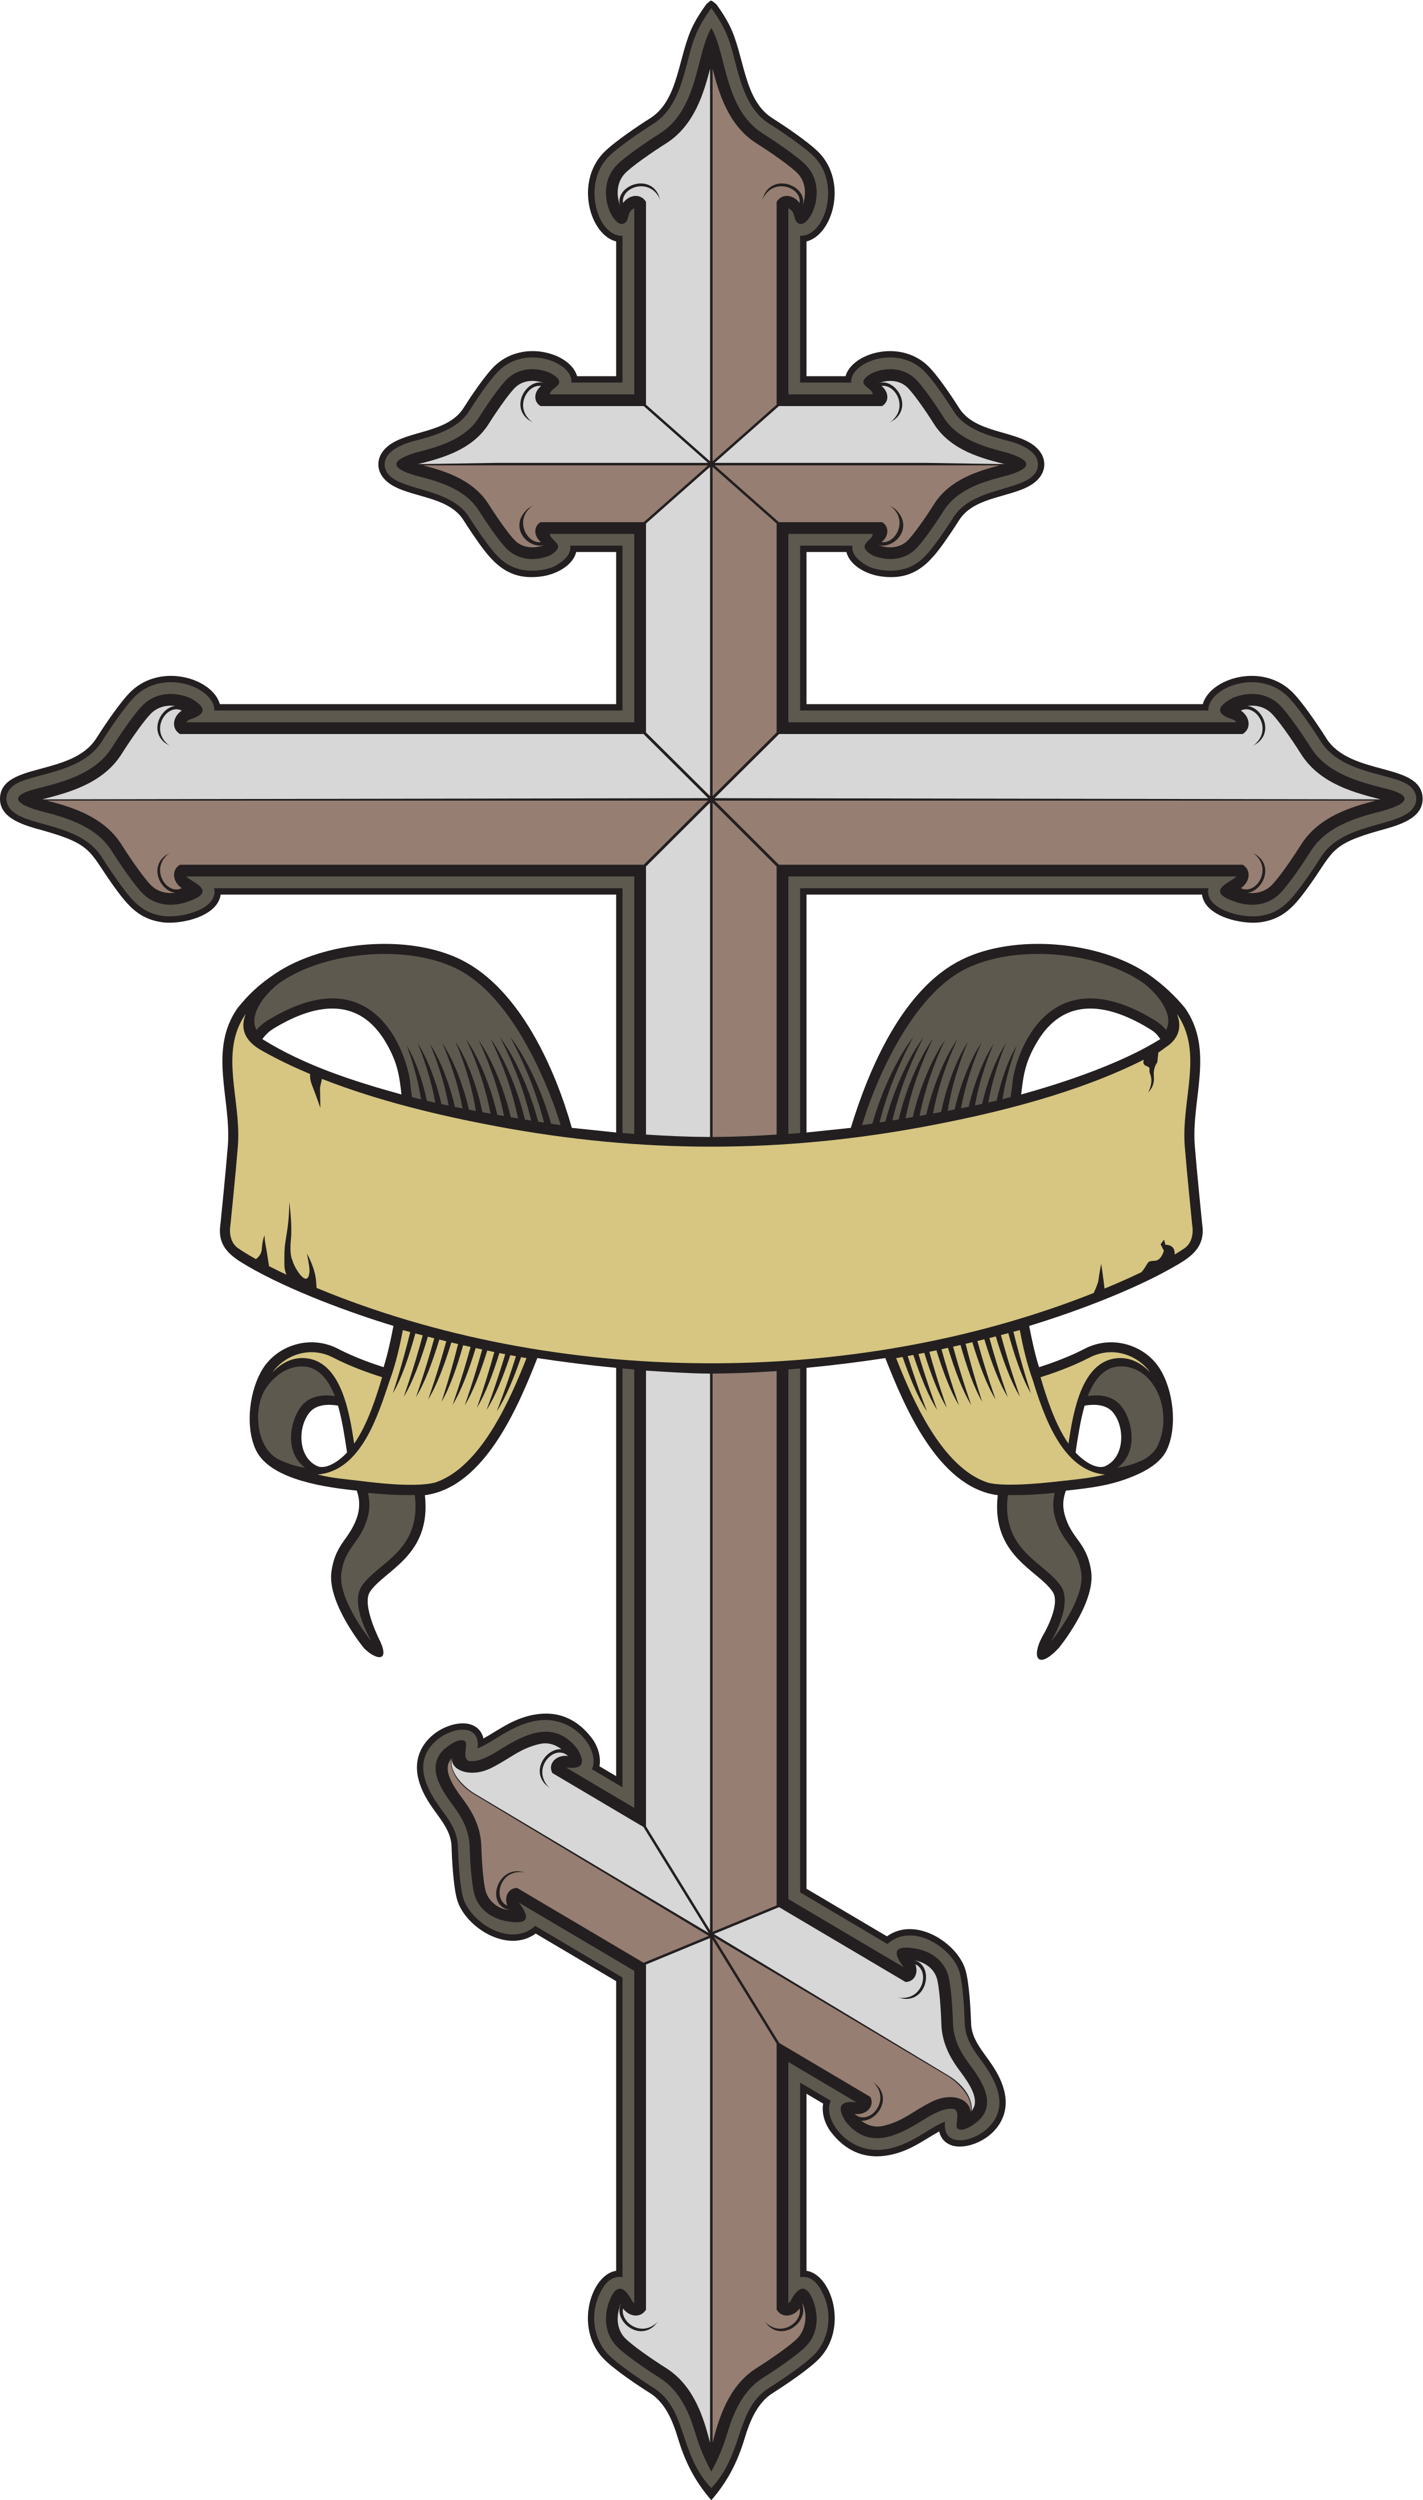 <?xml version="1.0" encoding="UTF-8" standalone="no"?>
<svg
   xmlns:dc="http://purl.org/dc/elements/1.1/"
   xmlns:cc="http://creativecommons.org/ns#"
   xmlns:rdf="http://www.w3.org/1999/02/22-rdf-syntax-ns#"
   xmlns:svg="http://www.w3.org/2000/svg"
   xmlns="http://www.w3.org/2000/svg"
   viewBox="0 0 565.52 993.147"
   height="993.147"
   width="565.52"
   xml:space="preserve"
   id="svg2"
   version="1.1"><defs
     id="defs6" /><g
     transform="matrix(1.333,0,0,-1.333,0,993.147)"
     id="g10"><g
       transform="scale(0.1)"
       id="g12"><path
         id="path14"
         style="fill:#231f20;fill-opacity:1;fill-rule:evenodd;stroke:none"
         d="m 3452.34,4363.47 c -7.09,9.69 -16.25,15.73 -28.69,23.23 -129.67,78.26 -252.78,89.65 -330.56,-39.25 -39.71,-65.8 -42.54,-109.32 -48.73,-158.39 133.58,36.69 302.38,94.53 414.87,164.97 l -6.89,9.44 z M 3206.73,3122 c 6.08,42.12 14.29,95.94 26.82,139.62 11.63,2.34 60.31,9.98 84.76,-20.1 37.07,-45.56 34.68,-136.68 -25.93,-161.21 -29.48,-8.38 -67.01,21.66 -85.65,41.69 z m -2172.12,0 c -6.08,42.12 -14.29,95.94 -26.82,139.62 -11.63,2.34 -60.306,9.98 -84.763,-20.1 -37.066,-45.56 -34.675,-136.68 25.938,-161.21 29.476,-8.38 67.005,21.66 85.645,41.69 z M 2120.68,0 c 49.23,57.09 78.04,113.195 100.04,186.543 14.68,48.926 37.39,104.094 82.51,132.492 32.15,20.235 110.79,72.227 141.18,105.156 85.13,92.227 33.96,248.895 -39.98,259.559 v 344.96 0 182.54 l 49.72,-29.43 c -5.35,-28.36 5.53,-61.66 23.48,-84.89 41.81,-54.16 95.2,-78.51 158.78,-70.76 68.72,8.39 113.71,44.92 163.53,72.79 4.92,-20.96 18.49,-35.52 38.35,-41.82 60.56,-19.2 189.55,47.49 153.98,169.16 -25.11,85.95 -95.16,123.31 -97.14,195.59 -0.96,34.76 -5.22,119.86 -16.85,158.72 -23.7,79.16 -148.03,161.4 -234.03,99.77 l -239.82,141.79 c 0,517.41 0,1034.8 0,1552.22 77.8,7.5 157.09,17.22 234.91,29.16 55.85,-141.32 156.5,-385.24 335.27,-408.63 -20.41,-181.62 121.02,-222.95 163.84,-288.1 25.95,-39.52 -30.66,-132.66 -30.81,-132.92 -33.82,-62.25 -14.1,-101.68 48.86,-34.45 0.32,0.37 109.64,133.58 96.77,227.37 -12.41,90.42 -60.26,96.2 -79.81,172.95 -6.28,24.66 -3.7,46.75 4.33,68.7 71.04,7.95 140.31,14.47 217.05,49.93 37.02,17.11 69.47,40.53 84.14,72.2 32.86,70.88 18.01,178.64 -20.77,240.69 -44.9,71.84 -143.37,102.23 -224.65,59.9 -48.62,-25.32 -103.8,-44.61 -135.83,-54.82 -12.54,40.2 -21.08,80.27 -29.39,123.04 122.11,36.84 298.44,101.29 422.02,170.84 53.14,29.9 105.45,58.42 93.75,132.84 -1.21,11.98 -15.69,154.51 -22,233.31 -11.04,137.98 59.41,283.8 -28.97,410.09 -25.12,30.89 -64.62,70.8 -113.88,103.67 -144.96,96.72 -394.37,117.82 -551.03,41.16 -178.46,-87.32 -278.88,-329.53 -331.68,-501.76 l -132.12,-13.83 v 708.98 h 1179.04 c 9.17,-66.55 120.26,-89.98 174.13,-82.57 67.06,9.24 99.88,46.61 138.21,98.57 l -0.05,0.03 c 81.37,110.27 62.52,131.78 219.63,175.53 50.45,14.05 129.08,33.83 125.89,96.95 -5.37,106.35 -215.3,63.17 -287.45,177.77 -19.67,31.24 -72.69,111.22 -105.16,141.18 -91.29,84.27 -242.05,35.45 -262.71,-39.99 H 2404.43 v 453.3 h 119.04 c 9.39,-39.06 57.17,-65.75 101.02,-72.32 107.98,-16.15 154.4,47.28 208.57,126.88 10.26,15.09 19.58,29.44 26.23,39.98 47.05,74.75 163.85,66.66 223.35,111.29 39.45,29.6 41.56,76.58 3.53,108.68 -57.44,48.48 -178.73,38.38 -226.88,114.89 -18.65,29.62 -65,99.66 -95.08,127.42 -84.85,78.33 -224.81,34.97 -243.36,-32.89 h -116.42 v 401.52 c 77.82,19.59 122.19,172.8 40,261.85 -29.97,32.47 -109.95,85.49 -141.19,105.15 -87.38,55.01 -82.63,186.86 -128.98,278.24 -10.43,20.57 -22.89,39.92 -38.21,61.21 -18.98,14.9 -13.82,14.9 -30.73,0 -15.32,-21.29 -27.77,-40.64 -38.2,-61.21 -46.35,-91.38 -41.61,-223.23 -128.98,-278.24 -31.25,-19.66 -111.22,-72.68 -141.19,-105.15 -82.19,-89.05 -37.82,-242.26 40,-261.85 v -401.52 h -116.42 c -18.56,67.86 -158.51,111.22 -243.37,32.89 -30.07,-27.76 -76.42,-97.8 -95.07,-127.42 -48.16,-76.51 -169.45,-66.41 -226.89,-114.89 -38.02,-32.1 -35.92,-79.08 3.54,-108.68 59.49,-44.63 176.3,-36.54 223.35,-111.29 6.64,-10.54 15.96,-24.89 26.23,-39.98 54.16,-79.6 100.58,-143.03 208.57,-126.88 43.84,6.57 91.63,33.26 101.02,72.32 h 119.04 v -453.3 H 655.422 C 634.75,5427.62 484,5476.44 392.699,5392.17 360.23,5362.21 307.219,5282.23 287.543,5250.99 215.391,5136.39 5.469,5179.57 0.094,5073.22 -3.098,5010.1 75.531,4990.32 125.98,4976.27 c 157.11,-43.75 138.262,-65.26 219.629,-175.53 l -0.046,-0.03 c 38.332,-51.96 71.152,-89.33 138.214,-98.57 53.864,-7.41 164.957,16.02 174.133,82.57 h 1179.04 v -708.98 l -132.13,13.83 c -48.14,170.69 -153.21,414.44 -331.68,501.76 -156.66,76.66 -406.066,55.56 -551.027,-41.16 -49.254,-32.87 -79.277,-60.91 -113.886,-103.67 -88.372,-126.29 -17.93,-272.11 -28.965,-410.09 -6.301,-78.8 -20.785,-221.33 -22,-233.31 -10.731,-68.25 31.746,-96.77 80.492,-125.24 123.945,-72.43 308.736,-140.26 435.286,-178.44 -8.32,-42.77 -16.85,-82.84 -29.4,-123.04 -32.02,10.21 -87.21,29.5 -135.83,54.82 -81.267,42.33 -179.747,11.94 -224.646,-59.9 -38.785,-62.05 -53.621,-169.81 -20.769,-240.69 43.293,-93.45 221.097,-113.17 301.195,-122.13 19.2,-52.42 -2.34,-99.02 -31.46,-139.62 -19.02,-26.53 -37.126,-51.76 -44.025,-102.03 -12.871,-93.79 96.455,-227 96.775,-227.37 31.11,-32.42 77.58,-45.98 49.65,17.84 -0.15,0.27 -57.56,110.01 -31.6,149.53 42.82,65.15 184.24,106.48 163.83,288.1 178.78,23.39 279.43,267.31 335.28,408.63 77.82,-11.94 157.1,-21.66 234.91,-29.16 V 2157.68 l -49.72,29.43 c 5.36,28.36 -5.53,61.66 -23.47,84.9 -41.82,54.16 -95.21,78.5 -158.78,70.74 -68.73,-8.38 -113.71,-44.91 -163.53,-72.79 -4.93,20.98 -18.49,35.53 -38.35,41.83 -60.56,19.21 -189.55,-47.48 -153.99,-169.15 25.12,-85.96 95.17,-123.32 97.15,-195.6 0.95,-34.75 5.22,-119.86 16.85,-158.72 23.69,-79.16 148.02,-161.41 234.03,-99.77 l 239.81,-141.78 V 683.75 c -73.94,-10.664 -125.11,-167.332 -39.99,-259.559 30.4,-32.929 109.04,-84.921 141.18,-105.156 45.12,-28.398 67.84,-83.566 82.51,-132.492 22,-73.348 50.81,-129.453 100.03,-186.543 z M 782.148,4354.03 c 124.832,-78.18 273.352,-126.12 414.862,-164.97 -6.19,49.07 -9.02,92.59 -48.72,158.39 -77.79,128.9 -200.892,117.51 -330.563,39.25 -15.184,-9.15 -25.129,-18.36 -35.579,-32.67 v 0" /><path
         id="path16"
         style="fill:#5e594f;fill-opacity:1;fill-rule:evenodd;stroke:none"
         d="M 1855.95,4803.71 H 638.297 c 14.226,-62.09 -97.746,-90.26 -151.992,-82.79 -59.828,8.24 -88.844,41.38 -125.453,90.99 -22.528,30.53 -44.836,64.32 -57.274,84.08 -62.648,99.51 -213.742,90.27 -266.406,137.03 -26.074,23.15 -23.441,56.56 3.434,76.82 48.863,36.86 201.371,33.21 262.973,131.05 19.469,30.93 71.438,109.15 101.965,137.33 88.617,81.79 235.75,20.98 233.262,-45.04 H 1855.95 v 491.31 h -155.87 c 2.69,-19.15 -7.67,-38.9 -43.9,-59.87 -24.8,-13.17 -64.51,-17.17 -90.54,-13.55 -55.14,7.68 -82.63,38.15 -116.17,83.59 -19.78,26.78 -39.89,57.26 -51.35,75.46 -61.68,97.97 -242.86,73.55 -251.06,152.2 -3.43,32.97 30.67,59.28 87.89,74.16 53.68,13.97 128.65,33.48 163.17,88.3 18.34,29.13 63.7,97.54 91.88,123.56 82.66,76.3 219.75,20.04 213.38,-37.93 h 152.57 v 437.46 c -73.36,-3.38 -120.77,150.03 -45.04,232.07 28.19,30.53 106.39,82.49 137.32,101.97 72.84,45.85 89.33,140.8 111.06,220.41 13.58,49.77 31.96,83.07 61.39,124 29.45,-40.93 47.83,-74.23 61.41,-124 21.72,-79.61 38.21,-174.56 111.05,-220.41 30.94,-19.48 109.15,-71.44 137.33,-101.97 75.72,-82.04 28.31,-235.45 -45.04,-232.07 V 6310.41 H 2538 c -6.38,57.97 130.71,114.23 213.38,37.93 28.17,-26.02 73.53,-94.43 91.87,-123.56 34.52,-54.82 109.5,-74.33 163.18,-88.3 57.21,-14.88 91.32,-41.19 87.89,-74.16 -8.21,-78.65 -189.39,-54.23 -251.07,-152.2 -11.45,-18.2 -31.56,-48.68 -51.35,-75.46 -33.54,-45.44 -61.03,-75.91 -116.17,-83.59 -26.02,-3.62 -65.74,0.38 -90.53,13.55 -36.24,20.97 -46.59,40.72 -43.9,59.87 h -155.87 v -491.31 h 1217.14 c -2.49,66.02 144.65,126.83 233.26,45.04 30.53,-28.18 82.5,-106.4 101.96,-137.33 61.6,-97.84 214.11,-94.19 262.98,-131.05 26.87,-20.26 29.5,-53.67 3.43,-76.82 -52.66,-46.76 -203.75,-37.52 -266.41,-137.03 -12.43,-19.76 -34.74,-53.55 -57.26,-84.08 -36.61,-49.61 -65.63,-82.75 -125.46,-90.99 -54.25,-7.47 -166.22,20.7 -152,82.79 H 2385.42 v -729.55 c -11.68,-0.94 -23.35,-1.82 -35,-2.62 v 767.16 h 1335.49 c -9.09,-14.2 -98.03,-41.68 -9.91,-73.09 49.04,-19.27 100.25,-14.41 136.18,18.76 26.92,24.85 75.09,96.87 96.08,130.21 49.63,78.82 148.47,102.4 216.22,120.09 94.13,26.96 72.91,50.94 0,67.54 -67.75,17.69 -166.59,41.27 -216.22,120.09 -20.99,33.34 -69.16,105.37 -96.08,130.22 -35.93,33.16 -87.14,38.02 -136.18,18.76 -52.79,-28.1 -49.84,-49.32 -0.69,-64.8 4.92,-2.05 8.51,-5.03 10.6,-8.3 H 2350.43 v 561.31 h 251.58 c 0.22,-21.56 -55.69,-32.03 0.69,-64.65 45.01,-17.68 92.03,-13.03 125.03,17.42 24.22,22.37 67.09,86.44 85.99,116.45 43.25,68.69 130.17,89.43 189.72,104.97 70.19,20.54 79.55,42.78 0,67.54 -59.56,15.55 -146.46,36.27 -189.72,104.97 -18.91,30.02 -61.75,94.07 -85.99,116.45 -33,30.45 -80.02,35.11 -125.03,17.42 -64.29,-34.99 -0.45,-43.1 -0.69,-64.65 h -251.58 v 554.61 c 24.37,-11.63 12,-36.74 31.13,-45.78 31.63,-14.93 88.6,101.21 23.21,172.05 -24.86,26.92 -96.88,75.1 -130.22,96.09 -116.01,73.03 -108.48,239.93 -153.87,314.32 -45.38,-74.39 -37.84,-241.29 -153.86,-314.32 -33.34,-20.99 -105.36,-69.17 -130.21,-96.09 -65.39,-70.84 -8.42,-186.98 23.2,-172.05 19.14,9.04 6.76,34.15 31.14,45.78 v -554.61 h -251.59 c -0.23,21.55 63.6,29.66 -0.68,64.65 -45.02,17.69 -92.03,13.03 -125.03,-17.42 -24.25,-22.38 -67.1,-86.43 -86,-116.45 -43.25,-68.7 -130.15,-89.42 -189.71,-104.97 -79.55,-24.76 -70.19,-47 0,-67.54 59.55,-15.54 146.46,-36.28 189.71,-104.97 18.9,-30.01 61.77,-94.08 86,-116.45 32.99,-30.45 80.02,-35.1 125.03,-17.42 56.38,32.62 0.46,43.09 0.68,64.65 h 251.59 V 5298.18 H 555.465 c 2.094,3.27 5.683,6.25 10.598,8.3 49.148,15.48 52.097,36.7 -0.68,64.8 -49.043,19.26 -100.262,14.4 -136.188,-18.76 -26.925,-24.85 -75.097,-96.88 -96.086,-130.22 -49.625,-78.82 -148.461,-102.4 -216.214,-120.09 -72.911,-16.6 -94.137,-40.58 0,-67.54 67.753,-17.69 166.589,-41.27 216.214,-120.09 20.989,-33.34 69.161,-105.36 96.086,-130.21 35.926,-33.17 87.145,-38.03 136.188,-18.76 88.109,31.41 -0.82,58.89 -9.918,73.09 H 1890.95 v -767.16 c -11.65,0.8 -23.32,1.68 -35,2.62 v 729.55 z m 529.47,-1431.09 c 0,-520.43 0.01,-1040.83 0.01,-1561.25 l 260.42,-153.97 c 74.75,67.62 193.33,-12.37 214.25,-82.2 10.88,-36.34 15.15,-119.5 16.1,-153.83 1.07,-38.74 19.16,-70.04 41.11,-99.83 37.76,-51.23 106.21,-144.32 22.34,-217.44 -43.63,-38.01 -131.08,-53.56 -122.16,24.16 -47.04,-17.09 -104.04,-73.54 -183.39,-83.23 -106.95,-13.07 -183.06,90.37 -157.43,145.5 l -91.24,54.01 v -215.83 h -0.01 V 664.758 c 36.92,5.535 56.69,-23.93 70.63,-55.168 24.42,-54.68 17.02,-126.395 -25.59,-172.559 -28.6,-30.984 -105.44,-81.894 -137.32,-101.961 -101.29,-63.769 -74.28,-194.609 -172.46,-298.828 -98.16,104.219 -71.15,235.059 -172.44,298.828 -31.89,20.067 -108.73,70.977 -137.33,101.961 -42.6,46.164 -50.01,117.879 -25.59,172.559 13.95,31.238 33.72,60.703 70.63,55.168 v 892.812 l -260.41,153.95 c -74.75,-67.61 -193.34,12.39 -214.25,82.22 -10.88,36.33 -15.16,119.49 -16.1,153.82 -1.07,38.75 -19.17,70.04 -41.12,99.83 -37.76,51.24 -106.21,144.33 -22.33,217.43 43.62,38.03 131.07,53.57 122.15,-24.16 47.05,17.11 104.05,73.55 183.4,83.24 106.94,13.06 183.06,-90.36 157.43,-145.5 l 91.23,-54.01 v 1248.23 c 11.69,-1.07 23.36,-2.07 35,-3.01 V 2063.07 l -192.61,114.02 c -14.75,8.73 -12.08,5.78 1.29,5.25 40.95,-1.68 44.14,19.7 21.43,56.93 -66.93,85.86 -150.65,46.67 -223.56,1.64 -23.34,-14.42 -68.89,-44.39 -101.16,-37.65 -19.04,10.69 -1.15,47.89 -8.65,56.91 -8.51,10.21 -31.7,4.6 -63.53,-22.13 -60.23,-56.43 0.51,-132.36 32.5,-176.01 l 0.06,0.05 c 24.04,-32.93 42.16,-71.16 43.33,-113.56 0.97,-35.36 5.33,-113.41 14.74,-144.8 12.95,-43.26 51.3,-71.33 99.39,-79.08 72.11,-11.73 59.65,20.73 32.76,56.2 l 344.01,-203.38 V 586.953 c -3.26,2.102 -6.25,5.684 -8.29,10.606 -24.77,44.062 -46.37,43.828 -64.8,-0.684 -19.27,-49.043 -14.41,-100.262 18.76,-136.191 24.85,-26.922 96.87,-75.098 130.21,-96.082 59.73,-37.598 87.74,-103.481 105.5,-162.657 13.14,-43.8 26.58,-75.957 48.35,-116.64 21.78,40.683 35.23,72.84 48.36,116.64 17.77,59.176 45.77,125.059 105.5,162.657 33.34,20.984 105.36,69.16 130.22,96.082 33.16,35.929 38.02,87.148 18.76,136.191 -18.44,44.512 -40.04,44.746 -64.8,0.684 -2.04,-4.922 -5.03,-8.504 -8.3,-10.606 v 441.757 h 0.01 v 277.15 l 192.62,-114.02 c 14.74,-8.72 12.08,-5.79 -1.3,-5.24 -40.94,1.68 -44.13,-19.71 -21.43,-56.93 66.94,-85.87 150.66,-46.68 223.57,-1.65 23.34,14.41 68.89,44.38 101.15,37.64 19.04,-10.69 1.15,-47.89 8.66,-56.9 8.5,-10.21 31.69,-4.6 63.53,22.14 60.23,56.42 -0.52,132.34 -32.5,175.99 l -0.06,-0.04 c -24.03,32.94 -42.17,71.16 -43.33,113.56 -0.98,35.35 -5.33,113.41 -14.74,144.79 -12.96,43.27 -51.31,71.34 -99.39,79.1 -72.12,11.72 -59.66,-20.75 -32.77,-56.21 l -344.01,203.39 c 0,526.04 -0.01,1052.07 -0.01,1578.13 11.65,0.94 23.31,1.94 35,3.01 v 0" /><path
         id="path18"
         style="fill:#d7d7d7;fill-opacity:1;fill-rule:evenodd;stroke:none"
         d="m 1919.25,6240.41 h -307.68 c -22.83,13.94 -19.44,43.36 1.91,59.9 -42.59,6.66 -83.79,-68.4 -23.91,-109.31 l -15.3,9.47 c -54.03,42.51 -1.35,124.3 48.11,108.4 -37.7,13.57 -67.34,4.44 -85.08,-11.93 -18.29,-16.89 -56.19,-71.34 -80.12,-109.34 -51.32,-81.51 -148.38,-103.85 -210.49,-120.15 l 234.79,3.75 h 629.32 l -191.55,169.21 z m 197.68,-164.65 -190.98,168.73 v 604.53 c -15.97,26.17 -50,21.74 -68.42,-3.46 -7.83,47.63 82.49,79.24 111.46,8.12 l -6.03,16.96 c -32.15,65.84 -133.45,22.59 -113.8,-34.59 -15.69,42.83 -5.4,76.49 13.15,96.59 19.01,20.59 80.32,63.27 123.1,90.2 85.7,53.96 113.3,152.82 131.52,222.62 V 6075.76 Z M 1925.95,1596.42 V 567.949 c -15.97,-26.164 -50,-21.738 -68.42,3.477 -9.26,-40.418 55.94,-89.383 104.8,-38.309 l -11.84,-13.547 c -50.26,-45.91 -121.42,17.676 -99.75,63.789 l -0.35,0.801 c -17.43,-44.363 -7.09,-79.219 11.92,-99.824 19.02,-20.594 80.33,-63.262 123.11,-90.203 85.69,-53.957 113.29,-152.805 131.51,-222.598 V 1675.31 l -190.98,-78.89 z m 0,1769.71 V 2008.14 l 190.98,-309.98 v 1659.09 c -65.61,0.43 -131.32,5.14 -190.98,8.88 z m 190.98,1692.57 -190.98,-190.28 v -798.83 c 60.88,-4.07 126.52,-7.01 190.98,-7.24 v 996.35 z m 0,1000.44 -190.98,-168.73 v -622.66 l 190.98,-189.59 v 980.98 z m 779.82,-4900.15 c 1.75,2.85 7,12.06 7.97,15.1 11.39,35.98 -28.65,85.46 -48.15,112.16 -26.88,36.81 -48.65,80.97 -50.09,133.2 -1.25,45.18 -6.18,111.77 -13.37,135.78 -7.2,24.01 -29.3,47.83 -71.37,54.61 62.95,-10.02 46.95,-123.16 -27.31,-115.58 l -17.57,3.83 c 75.61,-12.92 96.47,80.28 52.07,98.9 9.88,-25.21 -2.27,-52.29 -29.12,-52.67 l -377.25,223.04 -194.24,-80.17 701.16,-422.76 c 32.38,-19.53 72.24,-59.77 67.27,-105.44 z m -978.48,847.32 -271.55,160.73 c -14.79,27.84 12.42,55.64 46.87,50.76 -41.54,38.79 -114.07,-41.13 -53.79,-96.14 l -13.83,11.52 c -42.59,44.5 4.06,108.21 47.85,104.66 -21.27,16.61 -43.89,20.21 -62.46,16.22 -61.34,-13.14 -90.25,-44.08 -146.84,-72.1 -63.7,-31.53 -123.35,-5.05 -116.43,30.65 -13.2,-47.82 46.72,-94.81 65.21,-105.73 l 699.72,-416.65 -194.75,316.08 z m 404.61,3256.87 h 1382.03 c 26.85,16.38 21.51,51.77 -5.46,69.82 45.68,23.06 99.59,-61.45 34.66,-105.8 l 15.29,9.46 c 47.49,37.38 12.54,105.07 -30.2,110.13 29.92,3.85 53.72,-5.56 69.32,-19.97 20.61,-19.02 63.28,-80.32 90.21,-123.11 57.75,-91.71 166.91,-116.88 236.86,-135.23 l -1985.31,3.52 192.6,191.18 z m -404.38,0 H 536.461 c -26.844,16.38 -21.5,51.77 5.457,69.82 -45.668,23.06 -99.582,-61.45 -34.652,-105.8 l -15.297,9.46 c -47.492,37.38 -12.539,105.07 30.203,110.13 -29.914,3.85 -53.715,-5.56 -69.324,-19.97 -20.602,-19.02 -63.27,-80.32 -90.207,-123.11 C 304.898,5112 195.73,5086.83 125.793,5068.48 L 2111.09,5072 1918.5,5263.18 Z m 403.63,977.23 h 307.67 c 22.84,13.94 19.45,43.36 -1.91,59.9 42.6,6.66 83.8,-68.4 23.92,-109.31 l 15.29,9.47 c 54.03,42.51 1.36,124.3 -48.1,108.4 37.69,13.57 67.33,4.44 85.07,-11.93 18.29,-16.89 56.2,-71.34 80.12,-109.34 51.32,-81.51 148.38,-103.85 210.5,-120.15 l -234.8,3.75 h -629.32 l 191.56,169.21 v 0" /><path
         id="path20"
         style="fill:#967e72;fill-opacity:1;fill-rule:evenodd;stroke:none"
         d="m 2124.43,171.535 c 18.24,69.793 45.84,168.641 131.53,222.598 42.78,26.941 104.09,69.609 123.1,90.203 19.01,20.605 32.29,62.891 12.71,104.324 2.05,-12.351 5.41,-23.355 0.27,-38.961 -11.94,-36.242 -62.68,-65.273 -101.15,-30.129 l -11.85,13.547 c 48.87,-51.074 114.07,-2.109 104.81,38.309 -18.43,-25.215 -52.46,-29.641 -68.43,-3.477 0,264.297 0.01,528.571 0.01,792.851 l -191,309.98 V 171.535 Z m 198.68,1191.095 271.55,-160.74 c 14.79,-27.84 -12.43,-55.64 -46.86,-50.76 41.54,-38.79 114.06,41.14 53.79,96.15 l 13.83,-11.53 c 42.59,-44.49 -4.06,-108.21 -47.85,-104.66 21.27,-16.62 43.89,-20.2 62.46,-16.23 61.35,13.15 90.24,44.09 146.85,72.11 63.69,31.54 115.44,6.64 116.42,-30.64 11.5,46.47 -46.72,94.8 -65.21,105.73 l -699.73,416.64 194.75,-316.07 z m -978.48,847.3 c -1.74,-2.83 -6.99,-12.05 -7.95,-15.09 -11.4,-35.98 28.63,-85.46 48.13,-112.16 26.89,-36.8 48.66,-80.96 50.1,-133.21 1.25,-45.17 6.18,-111.77 13.37,-135.77 7.19,-24 33.24,-53.34 71.37,-54.61 -74.6,11.87 -37.86,138.09 44.88,111.75 -75.62,12.92 -96.48,-80.27 -52.07,-98.91 -9.88,25.23 2.27,52.3 29.12,52.67 l 377.25,-223.04 194.23,80.18 -701.16,422.76 c -32.38,19.52 -72.23,59.77 -67.27,105.43 z m 2756.73,2854.76 c -69.81,-18.22 -168.66,-45.82 -222.63,-131.51 -26.93,-42.79 -69.6,-104.1 -90.21,-123.11 -15.59,-14.39 -39.35,-23.82 -69.23,-19.98 42.7,5.12 77.57,72.76 30.11,110.11 l -15.29,9.46 c 64.94,-44.36 11,-128.88 -34.68,-105.79 26.98,18.04 32.33,53.45 5.48,69.83 H 2322.16 l -191.71,190.99 h 1970.91 z m -3961.34,0 c 69.804,-18.22 168.664,-45.82 222.621,-131.51 26.937,-42.79 69.605,-104.1 90.207,-123.11 15.593,-14.39 39.359,-23.82 69.238,-19.98 -42.699,5.12 -77.574,72.76 -30.117,110.11 l 15.297,9.46 c -64.942,-44.36 -11,-128.88 34.672,-105.79 -26.973,18.04 -32.325,53.45 -5.477,69.83 H 1919.22 l 191.7,190.99 H 140.02 Z m 1121.04,999.01 c 61.89,-16.2 148.61,-40.93 196.12,-116.4 23.93,-37.99 61.84,-92.45 80.12,-109.34 18.3,-16.89 49.26,-26.07 88.67,-10.58 -48.47,-17.81 -114.82,52.05 -51.7,107.54 l 15.3,9.47 c -59.63,-40.74 -19.02,-115.34 23.38,-109.38 -20.88,16.62 -24.02,45.66 -1.38,59.47 h 307.68 l 191.55,169.22 h -849.74 z m 1719.25,0 c -61.89,-16.2 -148.61,-40.93 -196.12,-116.4 -23.92,-37.99 -61.83,-92.45 -80.12,-109.34 -18.3,-16.89 -49.26,-26.07 -88.66,-10.58 48.46,-17.81 114.82,52.05 51.69,107.54 l -15.29,9.47 c 59.63,-40.74 19.02,-115.34 -23.38,-109.38 20.88,16.62 24.01,45.66 1.37,59.47 h -307.67 l -191.56,169.22 h 849.74 z m -855.88,1181.76 c 18.24,-69.8 45.84,-168.66 131.53,-222.62 42.78,-26.93 104.09,-69.61 123.1,-90.2 18.56,-20.1 28.84,-53.76 13.16,-96.59 19.64,57.18 -81.65,100.43 -113.8,34.59 l -6.04,-16.96 c 28.98,71.12 119.29,39.51 111.47,-8.12 -18.43,25.2 -52.46,29.63 -68.42,3.46 v -604.53 l -191,-168.73 v 1169.7 z m 0,-2167.3 191,189.59 v 622.66 l -191,168.73 v -980.98 z m 0,-1015.81 c 64.48,0.23 130.11,3.17 190.99,7.24 v 798.83 l -190.99,190.28 v -996.35 z m 0,-2368.74 191,78.9 -0.01,1592.28 c -63.53,-4.48 -127.28,-7.13 -190.99,-7.54 v -1663.64 0" /><path
         id="path22"
         style="fill:#d6c682;fill-opacity:1;fill-rule:evenodd;stroke:none"
         d="m 2763.06,4094.53 c 210.96,39.62 450.13,99.1 646.89,198.15 -7,-24.38 19.89,-14.93 17.15,-29.54 -2.74,-14.61 16.46,-23.21 -3.62,-68.23 11.7,13.79 18.58,25.85 16.51,50.66 -2.06,24.81 10.32,39.29 10.32,39.29 l 3.1,28.94 34.6,24.94 c 30.53,27.14 33.65,58.06 20.65,90.64 80.82,-115.5 12.36,-255.3 23.57,-395.33 6.34,-79.3 22.2,-234.73 22.2,-234.73 0,0 9.87,-47.71 -24.99,-69.89 -7.14,-4.88 -16.29,-10.73 -27.4,-17.38 2.21,31.48 -27.48,29 -27.48,29 l -4.12,15.51 -10.32,-13.95 9.8,-19.13 c 0,0 -7.22,-28.95 -26.83,-29.98 -19.61,-1.04 -18.06,-1.04 -28.38,-18.1 -3.23,-5.33 -7.17,-10.78 -11.82,-16.05 -22.72,-10.95 -48.05,-22.53 -75.96,-34.49 -11.27,-4.83 -22.57,-9.59 -33.91,-14.25 -3.88,33.29 -9.99,74.45 -9.99,74.45 0,0 -6.19,-33.02 -8.26,-49.53 -1.08,-8.65 -7.83,-24.67 -14.01,-37.96 -718.16,-285.11 -1608.26,-278.69 -2316.905,14.93 -0.75,13.61 -1.769,25.51 -3.148,33.44 -6.035,34.68 -25.801,69.27 -25.801,69.27 0,0 8.77,-40.32 7.739,-53.75 -4.227,-55.12 -45.36,10.11 -51.079,34.11 0,0 -8.945,14.55 -4.281,61.07 4.656,46.52 -5.004,112.61 -5.004,112.61 0,0 1.032,-44.45 -7.222,-93.04 -8.258,-48.6 -7.223,-54.8 -7.223,-94.08 0,-12.17 2.574,-22.16 6.129,-30.15 -18.91,8.89 -36.184,17.41 -51.813,25.43 -2.207,13.25 -5.265,31.98 -5.914,37.8 -1.027,9.31 -8.254,40.32 -7.218,50.66 1.031,10.34 -7.223,-12.41 -8.258,-35.15 -1.035,-22.75 -18.02,-32.19 -18.02,-32.19 -22.183,12.41 -39.152,22.93 -50.808,30.9 -34.86,22.18 -24.996,69.89 -24.996,69.89 0,0 15.867,155.43 22.207,234.73 11.203,140.03 -57.25,279.83 23.574,395.33 -16.465,-41.25 -7.09,-79.84 51.066,-111.47 44.539,-24.86 91.746,-47.44 140.695,-68 -0.636,-6.98 0.028,-18.53 6.422,-34.84 11.356,-28.95 24.25,-66.17 24.25,-66.17 0,0 -1.031,57.38 -1.031,59.96 0,1.56 3.184,15.68 5.715,26.67 167.184,-65.92 351.654,-109.67 518.484,-141 433.42,-81.39 851.32,-81.39 1284.74,0 z m 339.08,-748.09 c 32.41,10.17 92.78,30.82 145.25,58.15 73.3,38.18 148.09,4.23 181.77,-43.68 -23.99,25.07 -56.46,45.55 -97.46,42.38 -107.91,-8.32 -132.39,-163.18 -146.27,-254.7 -40.49,58.01 -65.94,139.43 -83.29,197.85 z m -61.89,140.49 c 10.71,-55.06 21.79,-101.81 38.27,-147.23 33.23,-107.89 88.28,-272.21 216.03,-283.24 -45.34,-10.76 -79.14,-13.78 -137.33,-20.15 v -0.01 c -0.11,0.04 -159.93,-20.17 -214.18,-3.31 -134.93,46.15 -221.43,243.96 -271.39,370.38 6.46,1.13 12.91,2.27 19.35,3.44 20.79,-60.44 46.23,-122.73 72.55,-161.72 -0.13,0.33 -28.79,72.97 -57.32,164.52 5.61,1.03 11.2,2.09 16.79,3.16 20.16,-61.09 45.03,-124.27 71.07,-163.85 -0.13,0.33 -28.26,74.15 -55.87,166.79 5.8,1.14 11.58,2.28 17.35,3.44 18.83,-60.97 42.24,-123.88 67.27,-163.62 -0.13,0.33 -26.54,74.07 -52.19,166.68 7.08,1.45 14.14,2.93 21.14,4.4 18.86,-61.12 42.33,-124.25 67.42,-164.1 -0.12,0.33 -26.66,74.4 -52.35,167.31 6.5,1.41 12.96,2.82 19.39,4.24 19.18,-63.06 43.41,-129.2 69.36,-170.43 -0.12,0.33 -27.9,77.89 -54.15,173.81 7.48,1.68 14.87,3.36 22.2,5.05 17.59,-62.59 39.95,-127.85 64.55,-169.01 -0.11,0.34 -25.64,77.16 -49.47,172.52 6.76,1.58 13.46,3.16 20.07,4.74 19.19,-63.08 43.42,-129.26 69.38,-170.51 -0.12,0.36 -27.96,78.07 -54.23,174.16 6.98,1.7 13.88,3.38 20.69,5.07 19.27,-63.6 43.71,-130.62 69.92,-172.24 -0.13,0.34 -28.34,79.08 -54.76,176.03 6.43,1.61 12.76,3.21 19,4.82 19.59,-65.78 44.93,-136.48 72.16,-179.74 -0.13,0.36 -29.84,83.26 -56.83,183.68 7.47,1.95 14.8,3.86 21.95,5.76 17.99,-65.72 41.49,-136.1 67.47,-179.59 -0.11,0.37 -27.64,83.22 -52.21,183.64 6.45,1.73 12.75,3.45 18.9,5.11 z m -1839.13,0 c -10.73,-55.19 -21.83,-102.03 -38.39,-147.54 -36.06,-106.4 -85.09,-271.62 -215.914,-282.93 50.008,-11.87 73.944,-12.56 137.344,-20.15 19.07,-2.48 154.5,-20.15 214.29,-3.28 134.87,46.22 221.33,243.96 271.28,370.34 -5.43,0.95 -10.85,1.92 -16.26,2.88 -20.74,-60.26 -46.11,-122.29 -72.36,-161.16 0.14,0.33 28.68,72.66 57.15,163.93 -5.62,1.05 -11.22,2.09 -16.81,3.16 -20.11,-60.9 -44.92,-123.81 -70.88,-163.26 0.13,0.33 28.14,73.83 55.7,166.18 -5.81,1.13 -11.6,2.28 -17.36,3.43 -18.81,-60.78 -42.15,-123.39 -67.09,-163 0.13,0.33 26.42,73.74 52.01,166.04 -7.09,1.45 -14.14,2.92 -21.15,4.4 -18.83,-60.93 -42.23,-123.75 -67.23,-163.46 0.12,0.33 26.53,74.05 52.18,166.65 -6.52,1.4 -12.99,2.8 -19.42,4.22 -19.15,-62.86 -43.3,-128.68 -69.16,-169.75 0.13,0.33 27.77,77.51 53.96,173.12 -7.47,1.67 -14.87,3.35 -22.21,5.03 -17.55,-62.37 -39.84,-127.3 -64.35,-168.3 0.12,0.34 25.52,76.77 49.29,171.79 -6.76,1.58 -13.47,3.16 -20.1,4.74 -19.16,-62.86 -43.3,-128.69 -69.16,-169.78 0.12,0.36 27.82,77.67 54.02,173.41 -6.99,1.69 -13.9,3.38 -20.72,5.07 -19.23,-63.38 -43.58,-130.04 -69.68,-171.49 0.13,0.34 28.18,78.66 54.54,175.25 -6.43,1.61 -12.76,3.23 -19.01,4.82 -19.57,-65.56 -44.81,-135.87 -71.93,-178.96 0.12,0.36 29.68,82.82 56.6,182.89 -7.46,1.94 -14.78,3.85 -21.94,5.73 -17.97,-65.47 -41.38,-135.45 -67.25,-178.77 0.1,0.36 27.49,82.76 52,182.83 -7.52,2.01 -14.86,3.99 -21.99,5.92 z m -61.92,-140.48 c -32.41,10.18 -92.76,30.82 -145.212,58.14 -73.242,38.14 -147.949,4.29 -181.679,-43.54 23.98,25 56.414,45.4 97.336,42.24 107.905,-8.32 132.395,-163.18 146.265,-254.7 40.49,58.01 65.94,139.44 83.29,197.86 v 0" /><path
         id="path24"
         style="fill:#5e594f;fill-opacity:1;fill-rule:evenodd;stroke:none"
         d="m 764.898,4381.05 c 7.051,9.65 18.84,20.15 37.36,31.33 327.052,197.35 417.932,-125.97 421.492,-196.5 l 4.35,-34.46 c 7.67,-2.13 16.75,-4.51 27.24,-7.11 -2.48,15.94 -5.38,31.26 -8.62,45.64 -15.16,67.35 -34.1,114.81 -34.15,115.1 25.16,-41.15 47.2,-103.69 60.07,-164.92 7.75,-1.83 16.11,-3.74 25.08,-5.74 -4.01,22.27 -8.74,43.54 -14,63.09 -18.04,67.08 -38.79,114.21 -38.88,114.51 29.41,-44.67 56.2,-115.19 71.29,-181.64 6.84,-1.47 13.96,-2.98 21.4,-4.53 -4.53,24.62 -9.95,48.15 -15.94,69.58 -18.78,67.14 -39.85,114.22 -39.94,114.51 30.65,-46.07 58.88,-119.66 74.52,-187.91 7.35,-1.49 14.97,-3.02 22.83,-4.56 -5.44,29.02 -12.08,56.76 -19.45,81.67 -19.85,67.12 -41.59,114.25 -41.68,114.51 31.9,-46.97 61.77,-122.51 78.36,-191.88 0.64,-2.68 1.26,-5.35 1.87,-8.01 6.72,-1.3 13.62,-2.6 20.71,-3.93 -5.44,32.7 -12.46,64.07 -20.42,91.94 -19.27,67.43 -40.58,114.8 -40.68,115.1 31.53,-47.52 60.75,-123.47 76.71,-193.17 1.35,-5.88 2.6,-11.71 3.77,-17.47 7.94,-1.46 16.07,-2.94 24.4,-4.43 -7.53,38.32 -17.16,75.28 -27.75,107.49 -22.09,67.13 -45.14,114.22 -45.23,114.52 33.28,-46.97 65.5,-122.49 84.57,-191.88 3.14,-11.45 5.95,-22.74 8.45,-33.69 6.57,-1.16 13.28,-2.32 20.09,-3.5 -8.18,40.09 -18.67,78.85 -30.06,112.45 -22.77,67.12 -46.14,114.2 -46.28,114.5 33.64,-46.96 66.53,-122.48 86.45,-191.87 3.77,-13.15 7.1,-26.08 10.04,-38.52 7.08,-1.2 14.29,-2.42 21.61,-3.63 -9.23,43.9 -21.27,86.65 -34.28,123.26 -23.83,67.12 -47.74,114.21 -47.93,114.51 34.24,-46.97 68.26,-122.48 89.35,-191.87 5.15,-16.99 9.59,-33.6 13.35,-49.28 l 18.66,-3.03 c -11.38,47.75 -26.15,94.63 -41.62,134.26 -26.11,66.87 -51.29,113.69 -51.47,113.96 35.62,-46.45 71.96,-121.52 95.59,-190.69 7.26,-21.23 13.38,-41.89 18.42,-60.87 l 17.41,-2.74 c -13,50.37 -29.83,100.13 -47.14,141.83 -27.65,66.67 -53.72,113.32 -53.9,113.62 36.49,-46.19 74.52,-121.01 99.91,-189.99 8.92,-24.2 16.35,-47.68 22.36,-68.74 9.29,-1.44 18.71,-2.87 28.3,-4.31 -1.28,4.55 -2.67,8.86 -4.18,12.9 0,0 -105.75,355.42 -307.29,454.03 -144.92,70.92 -383.692,52.6 -521.258,-39.18 -38.469,-25.67 -101.074,-94.28 -73.864,-144.26 z M 3144.48,3001.76 c -5.07,-20.48 -6.54,-44.07 -0.09,-69.38 20.6,-80.81 68.14,-88.73 79.24,-169.55 11.08,-80.81 -90.33,-204.4 -90.33,-204.4 0,0 66.56,109.34 30.11,164.79 -47.51,72.3 -179.54,104.18 -158.57,272.23 45.43,-1.45 97.54,2.14 139.64,6.31 z m -2047.59,0 c 5.07,-20.48 6.54,-44.07 0.09,-69.38 -20.59,-80.81 -68.13,-88.73 -79.23,-169.55 -11.09,-80.81 90.32,-204.4 90.32,-204.4 0,0 -66.55,109.34 -30.1,164.79 47.51,72.3 179.53,104.18 158.57,272.23 -45.43,-1.45 -97.54,2.14 -139.65,6.31 z m -270.906,102.22 c 24.606,-12.8 53.813,-23.28 83.582,-26.9 -61.695,44.09 -46.398,139.81 -10.511,183.95 28.031,34.47 73.875,33.27 99.191,29.36 -17.98,46.28 -47.355,84.68 -90.453,88 -53.945,4.15 -97.809,-35.47 -118.438,-70.21 -33.972,-57.23 -26.042,-166.73 36.629,-204.2 z m 2625.816,39.16 c -6.96,-15.01 -20.01,-27.99 -36.39,-39.14 v 0.02 c -24.62,-12.82 -53.84,-23.32 -83.63,-26.94 61.69,44.09 46.4,139.81 10.51,183.95 -28.03,34.47 -73.88,33.27 -99.19,29.36 17.97,46.28 47.35,84.68 90.45,88 43.68,3.37 79.25,-19.28 101.58,-50.01 36.78,-50.65 44.37,-125.45 16.67,-185.24 z m 24.68,1237.91 c -7.05,9.65 -18.84,20.15 -37.36,31.33 -327.05,197.35 -417.93,-125.97 -421.49,-196.5 l -4.35,-34.46 c -7,-1.95 -15.18,-4.1 -24.52,-6.44 2.45,15.7 5.31,30.79 8.51,44.97 15.16,67.35 34.1,114.81 34.14,115.1 -25.06,-41.01 -47.05,-103.25 -59.93,-164.27 -7.74,-1.83 -16.11,-3.76 -25.1,-5.78 3.98,22.04 8.68,43.12 13.89,62.48 18.03,67.08 38.78,114.21 38.88,114.51 -29.34,-44.53 -56.04,-114.76 -71.16,-181.04 -6.84,-1.48 -13.97,-3 -21.43,-4.56 4.51,24.41 9.89,47.75 15.83,69.01 18.79,67.14 39.86,114.22 39.95,114.51 -30.57,-45.94 -58.73,-119.26 -74.39,-187.36 -7.36,-1.5 -14.98,-3.02 -22.87,-4.58 5.42,28.82 12.03,56.38 19.35,81.14 19.86,67.12 41.59,114.25 41.68,114.51 -31.89,-46.97 -61.76,-122.51 -78.36,-191.88 -0.59,-2.5 -1.17,-5 -1.74,-7.48 -6.74,-1.3 -13.65,-2.62 -20.74,-3.96 5.42,32.52 12.41,63.72 20.33,91.44 19.26,67.43 40.58,114.8 40.67,115.1 -31.52,-47.52 -60.74,-123.47 -76.71,-193.17 -1.3,-5.71 -2.53,-11.37 -3.67,-16.97 -7.93,-1.47 -16.07,-2.95 -24.41,-4.44 7.52,38.14 17.13,74.94 27.67,107 22.08,67.13 45.13,114.22 45.23,114.52 -33.27,-46.97 -65.5,-122.49 -84.57,-191.88 -3.1,-11.29 -5.87,-22.41 -8.35,-33.21 -6.58,-1.16 -13.28,-2.33 -20.1,-3.51 8.17,39.91 18.61,78.51 29.97,111.98 22.76,67.12 46.14,114.2 46.28,114.5 -33.65,-46.96 -66.52,-122.48 -86.45,-191.87 -3.73,-12.99 -7.03,-25.76 -9.93,-38.07 -7.09,-1.2 -14.3,-2.41 -21.63,-3.63 9.22,43.74 21.22,86.33 34.18,122.81 23.84,67.12 47.75,114.21 47.93,114.51 -34.24,-46.97 -68.26,-122.48 -89.33,-191.87 -5.12,-16.83 -9.52,-33.29 -13.26,-48.84 -6.13,-1 -12.35,-2.01 -18.65,-3.03 11.37,47.6 26.07,94.31 41.5,133.82 26.1,66.87 51.29,113.69 51.48,113.96 -35.62,-46.45 -71.95,-121.52 -95.6,-190.69 -7.2,-21.07 -13.27,-41.58 -18.3,-60.43 l -17.42,-2.75 c 13,50.22 29.78,99.82 47.03,141.4 27.66,66.67 53.72,113.32 53.91,113.62 -36.49,-46.19 -74.52,-121.01 -99.92,-189.99 -8.85,-24.05 -16.25,-47.36 -22.23,-68.32 -10.17,-1.57 -20.5,-3.15 -31.04,-4.73 1.28,4.55 2.68,8.86 4.18,12.9 0,0 105.75,355.42 307.3,454.03 144.92,70.92 383.69,52.6 521.26,-39.18 38.47,-25.67 101.07,-94.28 73.86,-144.26 v 0" /></g></g></svg>
